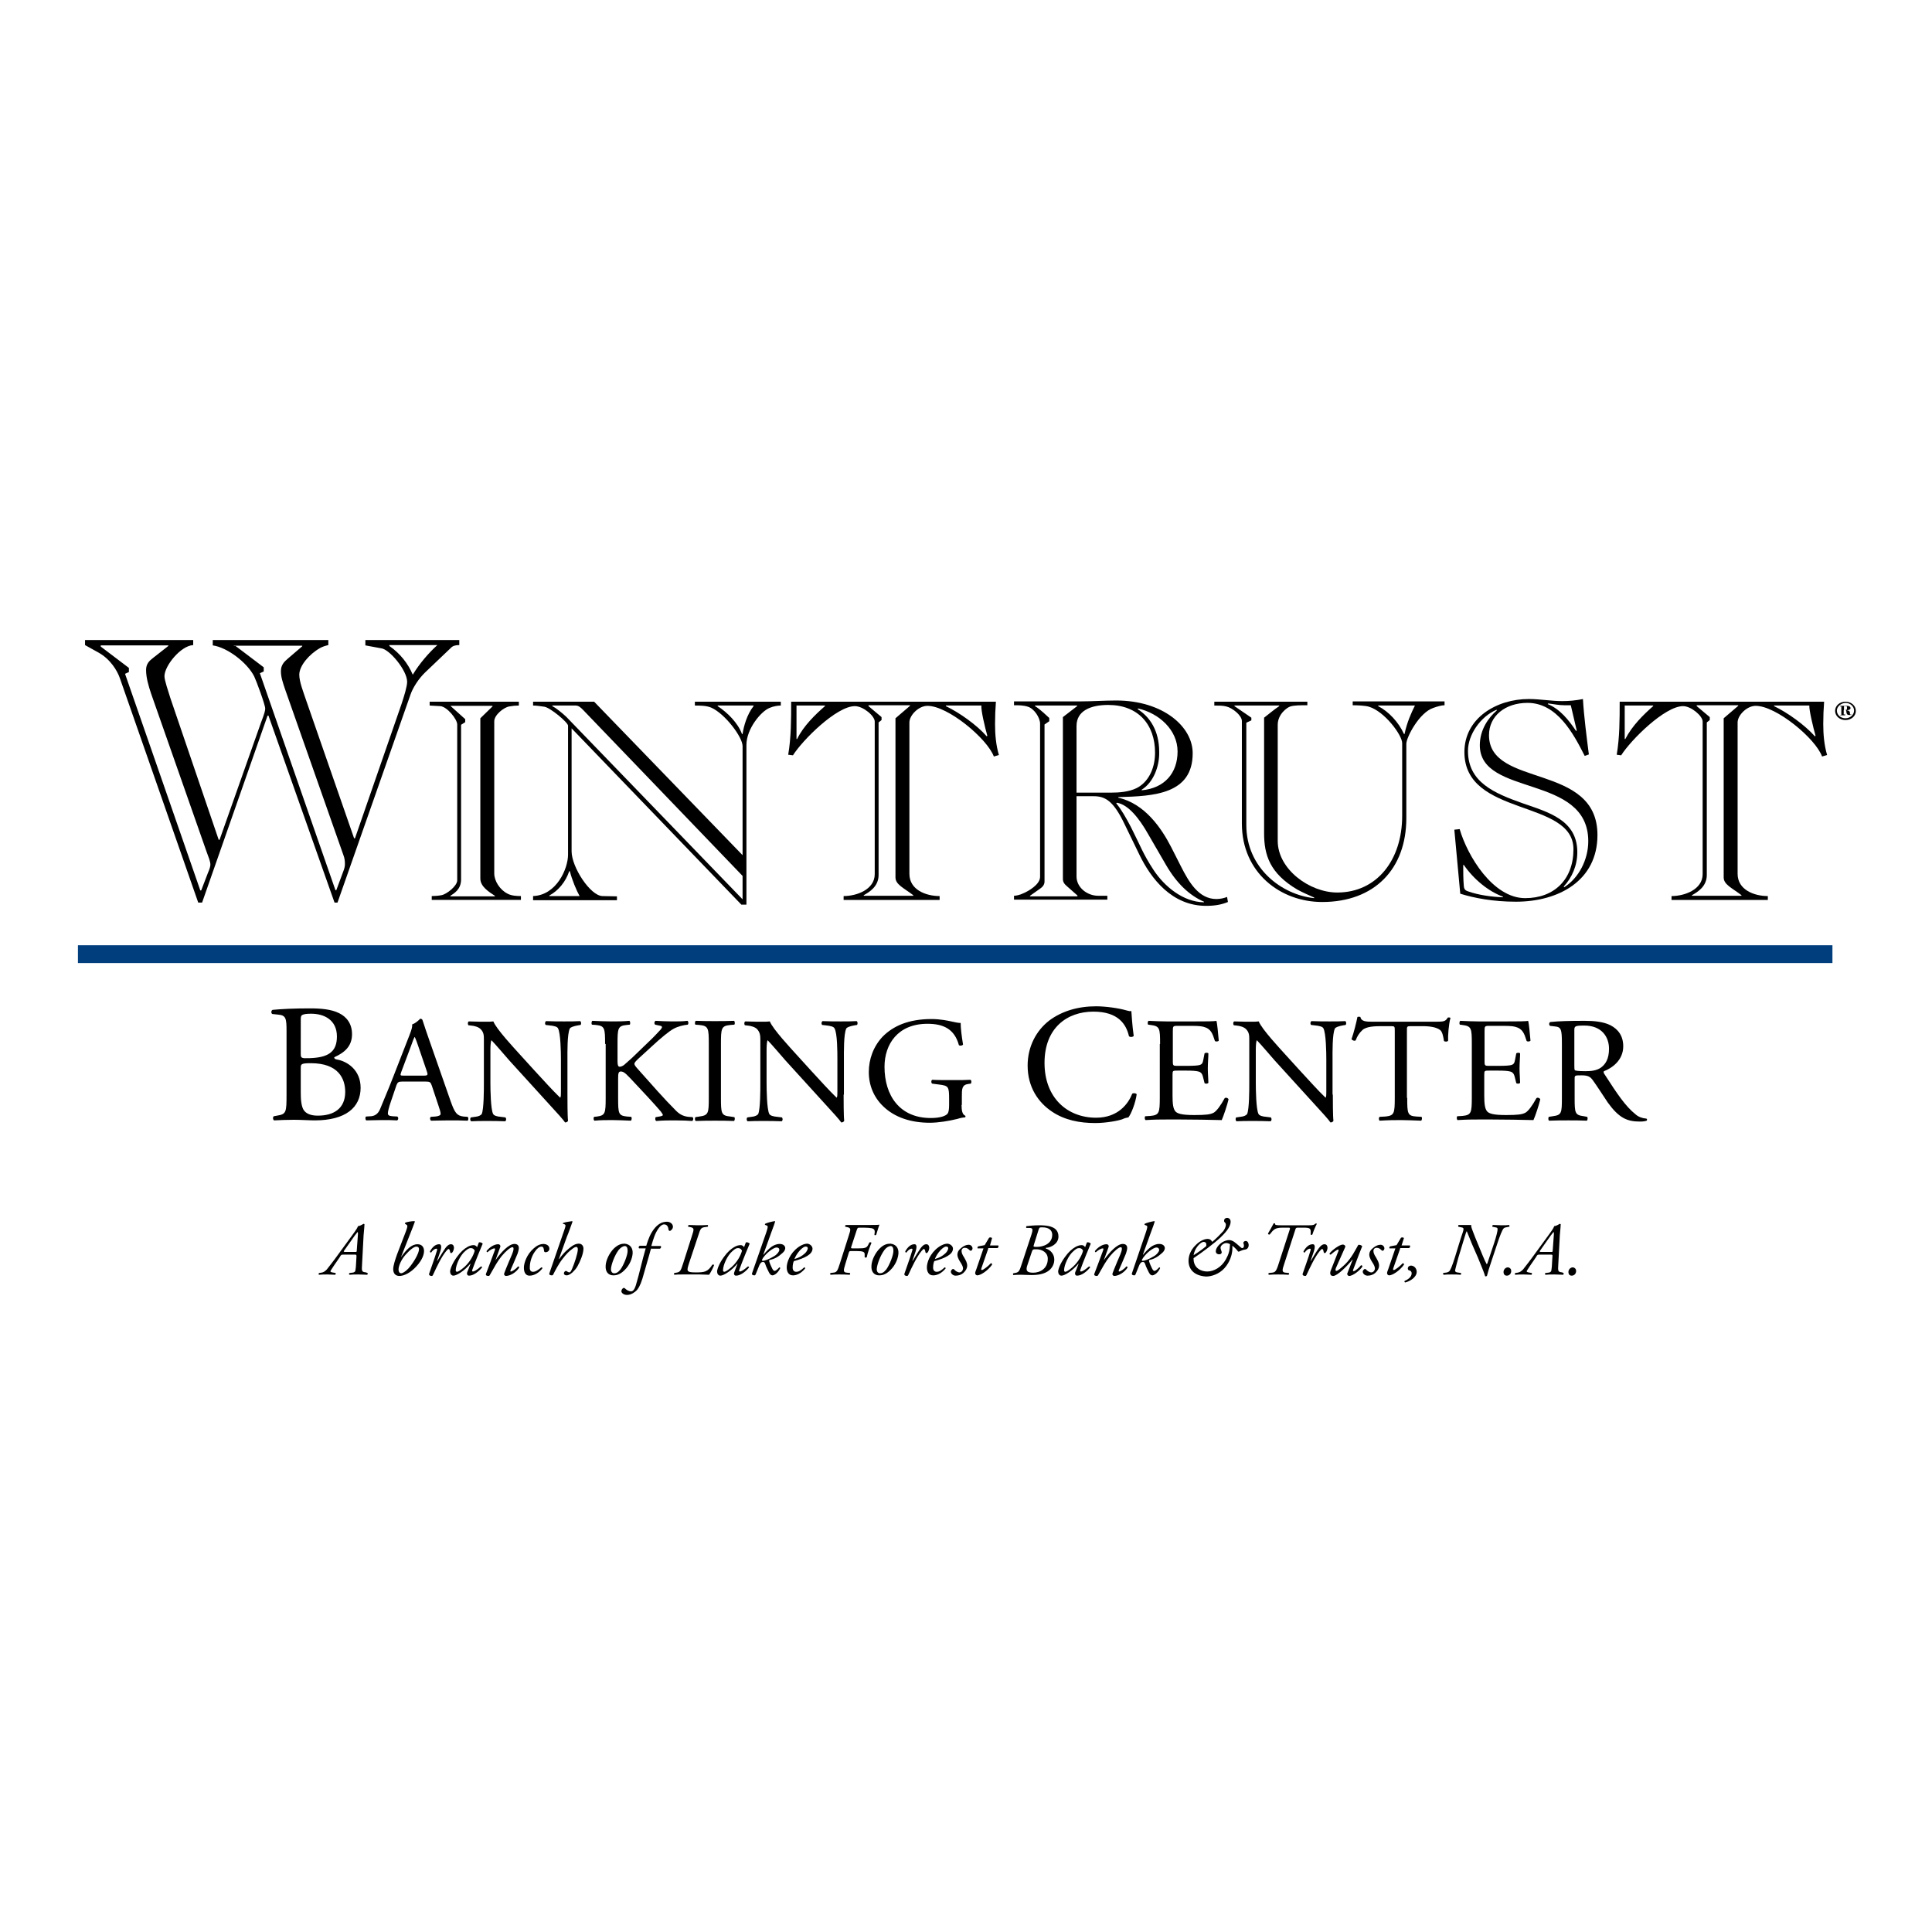 <?xml version="1.0" encoding="utf-8"?>
<!-- Generator: Adobe Illustrator 19.2.1, SVG Export Plug-In . SVG Version: 6.00 Build 0)  -->
<svg version="1.1" id="layer" xmlns="http://www.w3.org/2000/svg" xmlns:xlink="http://www.w3.org/1999/xlink" x="0px" y="0px"
	 viewBox="0 0 652 652" style="enable-background:new 0 0 652 652;" xml:space="preserve">
<style type="text/css">
	.st0{fill:#003E7E;}
</style>
<rect x="26.3" y="319" class="st0" width="592.1" height="6"/>
<g>
	<path d="M119.5,282.9h0.3l15.7-45.3c0.9-2.7,1.9-6,1.9-7.5c0-3.9-6-11-8.7-11.3l-5.4-1V216H155v1.7c-1.2,0-2.2,0.2-2.9,1l-8.6,8.2
		c-2.2,2.1-4.2,5.2-5,7.6l-24.6,70.1h-1l-22.3-63.1h-0.3l-22.1,63.1h-1.3l-26.4-75.6c-0.9-2.7-3.3-6.6-7.3-8.8l-4.5-2.5V216h36.5
		v1.7c-4.2,0.2-9.7,7-9.7,10.5c0,1.4,1.3,5.1,2,7.4l16.3,47.8h0.3l14-39.6c1.2-3.1,1.4-4,1.4-4.7c0-1.3-3.1-9.6-3.7-10.8
		c-2.3-4.6-9-9.8-14-10.5V216h39v1.7c-0.9,0.2-1.9,0.5-2.8,1c-3.7,2.1-7,6-7,9c0,2.4,1.4,5.9,2.3,8.6L119.5,282.9z M34,217.8v0.4
		l9.5,7.2v1.4l-1.3,0.6l25.4,73.1h0.3l2.3-6c0.5-1.1,0.8-2.1,0.8-2.7c0-1.1-0.6-2.5-1.3-4.4L51,234.1c-0.9-2.7-1.7-5.4-1.7-8
		c0-2.1,1.1-3.1,2.4-4.1l5.1-4v-0.2H34z M78.9,217.8v0.2h0.6l9.5,7.2v1.4l-1.3,0.6l25.5,73.2h0.3l2.3-6.2c0.5-1.2,0.6-2,0.6-2.6
		c0-1-0.1-2-0.5-3l-19.7-56c-0.8-2.4-1.4-4.1-1.4-6.1c0-2,1-3.1,2.3-4.2l4.9-4.2v-0.2H78.9z M131.4,217.8v0.2
		c3.6,2.5,6.3,5.9,7.9,9.7c2.2-3.7,5.5-7.5,8.3-10H131.4z"/>
	<path d="M145.7,303.7v-1.3c1,0,2.3-0.1,3.3-0.3c1.7-0.3,5.3-3.1,5.3-5v-52.6c0-1.8-3.4-6-5.7-6.2c-1.2-0.1-2.6-0.1-3.6-0.2v-1.3
		h30.1v1.3c-1,0-2.1,0.1-3.2,0.3c-1.9,0.3-5.1,2.9-5.1,5v51.4c0,2.5,1.9,5.5,4.5,6.8c1.3,0.7,3.1,0.8,4.5,0.8v1.3H145.7z
		 M152.1,238.1v0.2l4.9,4.4v1l-1.4,0.9v52.2c0,3.4-2.4,4.7-3.6,5.5v0.2h15v-0.2c-2-1.3-4.9-3.1-4.9-5.8v-54.1l4.1-4v-0.2H152.1z"/>
	<path d="M179.9,303.7v-1.3c7.9-0.3,11.8-9.2,11.8-14v-43.5c0-1.1-6-6.1-8-6.4c-1.4-0.2-2.6-0.4-3.8-0.4v-1.3h20.6l50.1,51.8v-36.8
		c0-3.1-6-11-10.6-13c-1.6-0.7-4-0.7-5.5-0.7v-1.3h29v1.3c-0.9,0-2.4,0.2-3.8,0.8c-2.8,1.1-7.8,7-7.8,12.5v53.9h-1.7l-57.3-59.5
		v41.5c0,5.3,6.3,15,10.4,15.1l4.9,0.1v1.3H179.9z M186.4,238.1v0.2c1.2,0.6,3.2,2.2,4.7,3.6l59.5,61.6v-7.9l-53.8-56
		c-0.8-0.8-1.5-1.5-2.5-1.5H186.4z M242.2,238.1v0.2c3.2,2.1,6.8,5.6,8.2,9.4h0.2c0.4-2.7,1.5-6.6,3.7-9.4v-0.2H242.2z M195.6,302.4
		c-1.1-2-2.5-5.3-3.3-8.4h-0.2c-1.2,3.6-3.7,6.6-6.7,8.2v0.2H195.6z"/>
	<path d="M336.1,236.7c-0.2,2.6-0.3,5.1-0.3,7.6c0,3.5,0.3,7.1,1.3,10.5l-1.7,0.5c-2.3-6.1-15.5-17.1-22.4-17.1
		c-3,0-6.1,3.2-6.1,5.6v51.1c0,5.4,5.6,7.5,10.2,7.5v1.3h-32.4v-1.3c4.4,0,10.5-2.2,10.5-7.4v-51.5c0-1.9-3.9-5.2-6.7-5.2
		c-6.2,0-17.7,11.5-20.9,16.6l-1.6-0.2c1-5.9,1-11.9,1-17.9H336.1z M293.1,238.1v0.2l4.4,3.7v1l-1,0.8v51.5c0,3.8-3,5.7-5,6.8v0.2
		h16.7v-0.2c-3.3-2.5-6-3.6-6-6v-53.7l4.9-4.2v-0.2H293.1z M319.2,238.1v0.2c4.6,2.2,10.5,6.4,13.8,10.2l0.2-0.2
		c-0.8-2.8-2.2-8.7-2-10.2H319.2z M268.8,249.4h0.2c2.2-4.5,6.2-8.3,9.4-11.1v-0.2h-9.6V249.4z"/>
	<path d="M414.4,304.4c-2.2,0.9-4.4,1.3-7.4,1.3c-11.5,0-18.6-9.2-22.5-17.3l-5.1-10.5c-3.7-7.7-6.5-9.2-10.3-9.2h-5.8v27.1
		c0,3.7,3.6,6.5,7.3,6.5h3.1v1.3h-31.5v-1.3c0.5,0,1.9-0.2,3.3-0.9c1.6-0.7,5.5-2.9,5.5-5.5v-51.7c0-1.9-1.9-5-4.1-5.7
		c-1.5-0.5-3.1-0.5-4.7-0.5v-1.3h22.4c4,0,8.1-0.3,12.1-0.3c15.6,0,25.8,8.7,25.8,17.8c0,13.8-13,14.5-25.1,14.8v0.2
		c8.9,2,14.5,10.2,17.8,16.6l3.4,6.7c2.6,5.1,5.9,10.9,11.9,10.9c1.3,0,2.6-0.3,3.6-0.7L414.4,304.4z M363.6,302.4v-0.2l-3.4-3
		c-1.1-0.9-1.5-1.6-1.5-2.6V242l4.8-3.7v-0.2h-14.2v0.2c1.9,1.2,3.8,3.1,4.8,4v1.1l-1.6,1.1v53c0,1.2-0.8,1.9-1.5,2.4l-3.4,2.4v0.2
		H363.6z M363.4,267.5h11.4c3.1,0,6.2-0.3,8.7-1.5c3.7-1.8,6.3-6.2,6.3-12c0-9.5-5.7-16.1-15.8-16.1c-6,0-10.7,2-10.7,7.1V267.5z
		 M387.3,281.2c-2.8-4.9-6.5-9.7-10.4-10.3l-0.2,0.2c1.6,1.9,3.4,5,5,8.1c3.2,6.3,4,8.9,7.6,14.4c3.7,5.6,10,10.8,17,10.9v-0.2
		c-4.9-2.1-9.2-6.2-12.8-12.4L387.3,281.2z M385.3,266.5v0.2c7.7-0.7,12.1-5.8,12.1-13.1c0-7.3-6.3-12.9-13.3-14.5l-0.2,0.2
		c4.1,2.6,7.3,7.2,7.3,14.5C391.3,258.6,389.3,264,385.3,266.5"/>
	<path d="M441.2,236.7v1.3c-2.3,0-4.4,0-5.7,0.4c-1.1,0.3-4.3,2.6-4.3,6.2v39.2c0,9.5,10.7,17.4,20.1,17.4
		c13.3,0,21.9-10.9,21.9-25.9v-24.5c0-2.7-5.9-10.7-11.2-12.3c-1.3-0.4-4-0.5-5.5-0.5v-1.3h31v1.3c-1,0-2.4,0.4-3.8,0.9
		c-4.8,1.6-9.1,10-9.1,12.1v25.1c0,17.1-10.7,28.3-28.4,28.3c-14.1,0-27.1-9.9-27.1-26.5v-34.6c0-1.8-3.1-4.4-5.3-4.9
		c-1.1-0.3-2.7-0.3-4-0.3v-1.3H441.2z M416.6,238.1v0.2l5.7,3.9v0.9l-1.7,0.8v34.5c0,14.6,12,23.6,22.9,24.7v-0.2
		c-2-0.9-3.9-1.7-5.7-2.7c-9.3-5.5-11.2-11.7-11.2-19v-39c1.7-1.3,3.3-2.7,5.1-3.9v-0.2H416.6z M465.1,238.1v0.2
		c3.5,1.8,6.9,5.4,8.7,9.4h0.2c0.8-3.9,2.3-7.2,3.5-9.6H465.1z"/>
	<path d="M490.8,280l1.8-0.2c2.6,9,11.2,23.3,22.1,23.3c9.8,0,16.3-6.3,16.3-16.5c0-17-36.8-10.8-36.8-32.8
		c0-11.5,10.9-17.9,21.7-17.9c3.8,0,7.6,0.7,11.3,0.7c2.3,0,4.6-0.2,7-0.7c0.3,5.5,1.3,13.3,2,18.7l-1.4,0.5
		c-3.8-7.5-9.3-17.9-19.3-17.9c-7.5,0-13,4.4-13,10.9c0,17.9,36.6,9.2,36.6,33.7c0,15.4-13.1,22.5-27.5,22.5c-7.6,0-14-1.2-18.8-2.7
		L490.8,280z M495.7,300.9c3.1,1.1,7.7,1.8,11.5,1.9v-0.2c-4.9-1.8-9.8-5.8-13.2-10.7h-0.2l0.2-0.2v0.2h-0.2c0,2.4,0,4.8,0.2,7.1
		C494.1,300.4,494.8,300.6,495.7,300.9 M527.7,299.2l0.2,0.2c4.9-3.1,8.1-9.3,8.1-15.5c0-22.8-36.6-14.9-36.6-32.4
		c0-5.3,3-9.4,5.7-11.7v-0.3c-5.5,2.3-9.7,8.5-9.7,13.9c0,10.6,8.9,14.3,18.5,17.7c8.6,3,18.4,5.6,18.4,16.5
		C532.3,292.1,530.5,296.2,527.7,299.2 M530.1,238h-2.2c-1.9,0-3.6-0.4-5.4-0.6l-0.2,0.2c4.2,1.7,7.1,5.4,9.6,9.1l0.2-0.2L530.1,238
		z"/>
	<path d="M615.6,236.7c-0.2,2.6-0.3,5.1-0.3,7.6c0,3.5,0.3,7.1,1.3,10.5l-1.7,0.5c-2.2-6.1-15.5-17.1-22.4-17.1
		c-3,0-6.1,3.2-6.1,5.6v51.1c0,5.4,5.6,7.5,10.2,7.5v1.3h-32.5v-1.3c4.4,0,10.5-2.2,10.5-7.4v-51.5c0-1.9-3.9-5.2-6.6-5.2
		c-6.2,0-17.7,11.5-20.9,16.6l-1.5-0.2c1-5.9,1-11.9,1-17.9H615.6z M572.6,238.1v0.2l4.4,3.7v1l-1,0.8v51.5c0,3.8-3,5.7-5,6.8v0.2
		h16.7v-0.2c-3.3-2.5-6-3.6-6-6v-53.7l4.9-4.2v-0.2H572.6z M598.7,238.1v0.2c4.6,2.2,10.4,6.4,13.8,10.2l0.2-0.2
		c-0.8-2.8-2.2-8.7-2.1-10.2H598.7z M548.3,249.4h0.2c2.3-4.5,6.2-8.3,9.4-11.1v-0.2h-9.6V249.4z"/>
	<path d="M619.3,239.9c0-1.7,1.5-3.1,3.5-3.1c2,0,3.5,1.4,3.5,3.1c0,1.8-1.6,3.1-3.5,3.1C620.8,243,619.3,241.6,619.3,239.9
		 M619.9,239.8c0,1.5,1.3,2.6,2.9,2.6c1.6,0,2.9-1.2,2.9-2.6c0-1.4-1.3-2.6-2.9-2.6C621.2,237.3,619.9,238.5,619.9,239.8
		 M622.8,241.4H621v-0.1h0.4v-2.9H621v-0.2h2.3c0.6,0,1.2,0.2,1.2,0.8c0,0.5-0.8,0.7-1.3,0.7v0c0.8,0.1,1.1,0.4,1.1,0.8
		c0,0.4,0,0.6,0.1,0.6c0,0,0.1,0.1,0.4,0l0,0.1c-0.2,0.1-0.5,0.1-0.7,0.1c-0.7,0-0.9-0.3-1-1c0-0.6-0.1-0.7-0.6-0.7h-0.3v1.5h0.5
		V241.4z M622.4,239.6h0.2c0.6,0,0.7-0.1,0.7-0.4v-0.5c0-0.2,0.1-0.4-0.6-0.4h-0.4V239.6z"/>
	<path d="M124,429.6c0.2,0.1,0.1,0.5-0.1,0.6c-0.8,0-1.8-0.1-2.9-0.1c-1.2,0-2.2,0-3,0.1c-0.3-0.1-0.3-0.5,0-0.6l0.8-0.1
		c0.6,0,0.9-0.3,1-0.4c0.1-0.1,0.2-0.5,0.3-1.6l0.2-3.4c0-0.6,0-0.7-0.5-0.7H116c-0.8,0-0.9,0-1.3,0.8l-2,2.9
		c-0.9,1.4-1.2,1.8-1.2,1.9c0,0.1,0.1,0.3,0.6,0.4l1.1,0.2c0.2,0.1,0.1,0.5-0.1,0.6c-0.8,0-1.6-0.1-2.6-0.1c-1,0-1.9,0-2.9,0.1
		c-0.1-0.2-0.1-0.5,0.1-0.6l0.7-0.1c0.8-0.1,1.3-0.5,1.9-1.1c0.7-0.9,2.3-2.9,4.3-5.7l4.6-6.3c1.1-1.5,1.5-2.2,1.6-2.6
		c0.9-0.1,1.8-0.8,1.9-0.8c0.1,0,0.3,0.1,0.3,0.2c0,0.4-0.1,1.5-0.3,3.7l-0.5,9.5c-0.2,2.8-0.1,2.8,1.3,3L124,429.6z M119.9,422.5
		c0.4,0,0.5,0,0.5-0.5l0.4-5.5c0-0.4,0-0.7-0.1-0.7c-0.1,0-0.2,0.2-1,1.2l-3.6,5.1c-0.2,0.3-0.1,0.4,0.4,0.4H119.9z"/>
	<path d="M135.3,424.3L135.3,424.3c1.9-2.7,3.6-4.4,5.6-4.4c1.5,0,2.2,1,2.2,2.3c0,1.7-1.2,3.9-3.3,5.9c-2.1,2-4,2.5-5,2.5
		c-1.4,0-2.1-0.9-2.1-2.3c0-1.2,0.6-3,1.3-5l3-7.8c0.5-1.4,0.6-1.8,0.3-2.1l-0.6-0.4c-0.1-0.1,0-0.3,0.1-0.4
		c0.5-0.2,1.9-0.5,3.1-0.5l0.1,0.2c-0.5,1.4-0.9,2.4-1.3,3.4L135.3,424.3z M136.9,423.4c-1.6,1.8-2.4,3.9-2.4,5c0,1,0.5,1.3,0.9,1.3
		c0.4,0,1.4-0.5,2.5-1.7c1.6-1.8,3.5-5,3.5-6.4c0-0.7-0.4-0.9-0.9-0.9C139.8,420.7,138.5,421.6,136.9,423.4"/>
	<path d="M148.6,422.3l-1.1,3.2h0.1c0.8-1.4,2.1-3.4,2.7-4.3c0.6-0.8,1.2-1.3,1.9-1.3c0.9,0,1,0.9,1,1.2c0,0.4-0.2,1.1-0.5,1.5
		c-0.3,0.4-0.7,0.4-0.8-0.1c-0.1-0.7-0.3-1-0.5-1c-0.2,0-0.5,0.3-0.9,0.8c-1.6,2-3,5-4.4,8c-0.1,0.2-0.2,0.3-0.4,0.3
		c-0.3,0-1-0.1-0.9-0.7c0.3-1,2-5.5,2.7-8c0.1-0.3,0-0.5-0.2-0.5c-0.7,0-1.4,0.7-1.8,1.3c-0.3,0-0.4-0.1-0.4-0.4
		c0.8-1.4,1.8-2.4,3.1-2.4C149.3,419.9,148.8,421.6,148.6,422.3"/>
	<path d="M161.6,419.3c0.4-0.2,1.1,0.1,1.3,0.4c-0.4,0.9-2.7,6.5-3.5,8.8c-0.2,0.4,0,0.6,0.2,0.6c0.4,0,1.2-0.4,2.7-1.7
		c0.2,0,0.4,0.1,0.4,0.3c-1.1,1.4-2.9,2.8-4.4,2.8c-0.6,0-0.7-0.5-0.7-0.7c0-0.2,0-0.4,0.3-1l0.9-2.3l-0.1,0c-1.8,2.2-4.5,4-5.7,4
		c-0.7,0-1.1-0.7-1.1-1.4c0-0.6,0.6-2.6,2.3-4.9c1.2-1.7,2.4-2.7,3.4-3.3c1-0.6,1.7-0.7,2.3-0.7c0.3,0,0.5,0.1,0.6,0.2
		c0.1,0,0.4,0.3,0.5,0.5L161.6,419.3z M157,422.2c-1.7,1.4-3.2,4.7-3.2,6.5c0,0.3,0.2,0.5,0.4,0.5c0.3,0,1-0.3,2.5-1.6
		c2-1.8,3.1-4,3.5-5.5c-0.2-0.5-0.6-0.9-1.3-0.9C158.3,421.2,157.8,421.5,157,422.2"/>
	<path d="M167.2,425.3L167.2,425.3c1.9-2.7,4.5-5.5,6.4-5.5c1,0,1.5,0.5,1.5,1.4c0,0.4-0.2,1.2-0.4,1.8c-0.5,1.3-2.3,5.4-2.4,5.6
		c-0.1,0.3-0.1,0.5,0.1,0.5c0.4,0,1.7-0.8,2.4-1.7c0.4,0,0.4,0.1,0.4,0.4c-1,1.6-3,2.8-4.5,2.8c-0.2,0-0.6-0.3-0.6-0.6
		c0-0.2,0.1-0.4,0.6-1.7c0.5-1.2,1.5-3.7,2.1-5c0.2-0.5,0.5-1.3,0.5-1.8c0-0.3,0-0.6-0.4-0.6c-0.6,0-2.2,1.3-3.6,3
		c-1.4,1.7-2.4,3.6-4,6.4c-0.1,0.2-0.2,0.3-0.5,0.3c-0.3,0-1-0.1-0.8-0.7c0.1-0.3,2.9-7.6,3-8c0.1-0.3,0.1-0.6-0.1-0.6
		c-0.6,0-1.5,0.5-2.4,1.3c-0.2,0-0.3-0.2-0.3-0.4c1-1.3,2.6-2.3,3.9-2.3c0.6,0,0.9,0.5,0.7,1L167.2,425.3z"/>
	<path d="M185.4,421.4c0,1-1,1.2-1.3,1.2c-0.3,0-0.5-0.2-0.5-0.5c-0.1-0.6-0.1-1.4-0.9-1.4c-0.6,0-1.4,0.5-2.2,1.7
		c-0.9,1.2-1.7,3.3-1.7,5.2c-0.1,1.3,0.5,1.6,1.1,1.6c0.9,0,1.8-0.7,2.8-1.5c0.3,0,0.4,0.2,0.3,0.4c-1,1.3-2.6,2.4-4.3,2.4
		c-1,0-1.9-0.7-1.9-2.7c0-1.6,1-4.5,3.3-6.5c1.1-1,2.2-1.5,3.4-1.5C184.8,419.9,185.4,420.6,185.4,421.4"/>
	<path d="M193.2,412.3c-0.5,1.4-1.3,3.7-1.9,5.1l-2.7,7.5l0.1,0c1.8-2.5,3.2-3.5,4.1-4.2c0.9-0.7,1.8-1,2.5-1c1.1,0,1.6,0.8,1.6,1.7
		c0,1.7-1.1,4.3-2,5.9c-0.5,0.9-1,1.4-1.7,2.1c-0.9,0.8-1.6,1-1.9,1c-0.9,0-1-0.5-1-0.7c0-0.4,0.4-0.8,0.7-0.8
		c0.1,0,0.2,0.1,0.4,0.2c0.2,0.1,0.5,0.3,0.7,0.3c0.4,0,0.6-0.4,1-1.3c0.7-1.6,1.9-5.1,1.9-6.5c0-0.5-0.2-0.8-0.5-0.8
		c-0.4,0-0.9,0.3-1.4,0.7c-1.1,0.8-1.9,1.6-3.3,3.4c-1.2,1.5-2.5,4-3.1,5.2c-0.1,0.2-0.2,0.3-0.5,0.3c-0.3,0-1-0.1-0.8-0.7l4.9-14.2
		c0.6-1.7,0.7-2,0.3-2.3L190,413c-0.1-0.1-0.1-0.2,0.1-0.3c0.4-0.2,2.1-0.5,3-0.6L193.2,412.3z"/>
	<path d="M213.5,423c-0.1,1.4-0.8,3.8-2.8,5.7c-1.6,1.6-3,1.7-3.7,1.7c-1.7,0-2.8-1.2-2.6-3.4c0.1-1.6,1.1-4,2.8-5.7
		c1.4-1.3,2.5-1.6,3.6-1.6C212.7,419.9,213.6,421.2,213.5,423 M208.8,421.8c-1.5,2-2.5,5-2.6,6.3c-0.1,0.9,0.3,1.6,1.1,1.6
		c0.6,0,1.2-0.2,2.1-1.3c1.1-1.5,2.4-4.8,2.4-6.2c0-0.8-0.1-1.7-1-1.7C210.2,420.6,209.6,420.9,208.8,421.8"/>
	<path d="M219.8,421.2c-0.2,0.4-0.4,1.2-0.7,2.3c-0.8,2.8-1.5,5.2-2.3,8c-0.7,2.3-1.5,3.6-2.1,4.1c-0.4,0.4-1.6,1.4-3.1,1.4
		c-1.4,0-1.9-0.9-1.9-1.2c0-0.5,0.3-0.9,0.6-1.1c0.2-0.1,0.4-0.1,0.6,0.1c0.6,0.6,1.4,1,2,1c0.5,0,1.1-0.2,1.7-2.1
		c1.2-4,2.1-8.3,3.3-12.4h-2.2c-0.3-0.2-0.2-0.7,0.2-0.9h2.2c0.7-2.3,1.4-4.2,2.9-6c1.3-1.5,2.6-2.1,4.1-2.1c1,0,2,0.7,2,1.7
		c0,0.7-0.7,1.4-1.1,1.4c-0.2,0-0.3-0.2-0.4-0.4c-0.1-1.4-0.8-1.8-1.5-1.8c-0.6,0-1.3,0.5-1.9,1.4c-1.2,1.7-1.7,3.5-2.4,5.9h3.2
		c0.2,0.3,0.1,0.7-0.3,0.9H219.8z"/>
	<path d="M232.6,426.1c-0.9,2.8-1.1,3.3,2.1,3.3c3,0,4.1-0.1,5.7-2.6c0.3-0.1,0.5,0,0.6,0.1c-0.3,0.9-1.2,2.6-1.7,3.3
		c-1,0-2-0.1-3-0.1c-1,0-2.1,0-3,0h-3c-1.1,0-1.9,0-2.7,0.1c-0.2-0.1-0.2-0.5,0-0.6l0.6-0.1c1.2-0.2,1.5-0.4,2.3-3l3-9.4
		c0.8-2.4,0.8-2.7-0.6-3l-0.6-0.1c-0.2-0.2-0.1-0.5,0.2-0.6c1,0,1.9,0.1,3,0.1c1.1,0,1.9,0,3.3-0.1c0.2,0.1,0.2,0.5,0,0.6l-0.8,0.1
		c-1.5,0.2-1.6,0.5-2.4,3L232.6,426.1z"/>
	<path d="M251.7,419.3c0.4-0.2,1.1,0.1,1.3,0.4c-0.4,0.9-2.7,6.5-3.5,8.8c-0.2,0.4,0,0.6,0.2,0.6c0.4,0,1.2-0.4,2.7-1.7
		c0.2,0,0.4,0.1,0.4,0.3c-1.1,1.4-2.9,2.8-4.4,2.8c-0.6,0-0.7-0.5-0.7-0.7c0-0.2,0.1-0.4,0.3-1l0.9-2.3l-0.1,0c-1.8,2.2-4.5,4-5.7,4
		c-0.7,0-1.1-0.7-1.1-1.4c0-0.6,0.6-2.6,2.3-4.9c1.2-1.7,2.4-2.7,3.4-3.3c1-0.6,1.7-0.7,2.3-0.7c0.3,0,0.5,0.1,0.6,0.2
		c0.1,0,0.4,0.3,0.5,0.5L251.7,419.3z M247.2,422.2c-1.7,1.4-3.2,4.7-3.2,6.5c0,0.3,0.2,0.5,0.4,0.5c0.3,0,1-0.3,2.5-1.6
		c2-1.8,3.1-4,3.5-5.5c-0.2-0.5-0.6-0.9-1.3-0.9C248.4,421.2,248,421.5,247.2,422.2"/>
	<path d="M258.6,415.9c0.6-1.8,0.6-2.1,0.2-2.3l-0.5-0.2c-0.2-0.1-0.2-0.2-0.1-0.4c0.8-0.4,2.1-0.7,3.2-0.9l0.2,0.1
		c-0.2,0.7-0.5,1.6-1.3,3.7l-2.7,7.5h0.1c0.8-1,1.6-1.8,2.6-2.6c0.7-0.5,1.7-1,2.8-1c1.5,0,1.9,0.9,1.9,1.4c0,0.3-0.1,1-1.1,1.8
		c-1.2,1.1-2.5,1.9-4.2,2.2c-0.2,0.1-0.1,0.3-0.1,0.5c0.2,0.7,0.7,1.8,1,2.4c0.3,0.6,0.6,0.8,0.8,0.8c0.3,0,0.8-0.3,1.6-1.2
		c0.2,0,0.3,0.1,0.3,0.3c-0.9,1.9-2.2,2.4-2.6,2.4c-0.5,0-0.8-0.3-1.2-1c-0.3-0.6-1-2-1.2-2.7c-0.2-0.7-0.5-0.9-1-0.8
		c-0.5,0.1-0.6,0.3-1,1l-1.3,3.2c-0.1,0.2-0.2,0.3-0.4,0.3c-0.3,0-1-0.1-0.8-0.7L258.6,415.9z M262.1,421c-0.7,0-1.6,0.6-2.5,1.3
		c-1,0.8-2.1,2-2.4,2.8c-0.1,0.2-0.1,0.4,0.3,0.4c0.5,0,2-0.5,3.8-1.6c1.1-0.7,1.7-1.6,1.7-2.1C263,421.3,262.7,421,262.1,421"/>
	<path d="M274.2,421.4c0,1.9-2.6,3.2-6.3,4.2c-0.2,0.4-0.4,1.2-0.4,2.2c0,0.9,0.5,1.4,1.2,1.4c0.9,0,1.6-0.5,2.7-1.5
		c0.2,0,0.4,0.2,0.3,0.4c-1.6,1.9-3.1,2.3-4.1,2.3c-1.6,0-2.1-1.4-2.1-2.7c0-1.6,1-4.7,3.9-6.8c1.4-1,2.4-1.2,3.1-1.2
		C273.6,419.9,274.2,420.7,274.2,421.4 M270,421.9c-1,1.1-1.6,2.2-1.9,3c1.7-0.5,2.5-1,3.5-1.9c0.8-0.7,1-1.5,1-1.7
		c0-0.3-0.1-0.6-0.6-0.6C271.6,420.6,271,420.9,270,421.9"/>
	<path d="M286.4,417.1c0.8-2.4,0.8-2.7-0.6-3l-0.5-0.1c-0.2-0.2-0.1-0.5,0.2-0.6c0.4,0,0.9,0,1.3,0c0.4,0,0.9,0,1.5,0h4.8
		c1.7,0,2.9,0,3.7-0.1c-0.2,0.4-0.8,2.4-1.1,3.4c-0.1,0.2-0.6,0.2-0.6,0c0.2-1.3,0.2-1.9-0.9-2.2c-0.6-0.1-1.4-0.2-2.7-0.2h-1.4
		c-0.7,0-0.7,0.1-1,0.9l-1.8,5.5c-0.2,0.5-0.1,0.6,0.4,0.6h1.8c2.5,0,3-0.2,3.5-1.2l0.4-0.8c0.1-0.1,0.6-0.1,0.7,0.1
		c-0.2,0.5-0.6,1.5-0.9,2.4c-0.3,0.9-0.6,1.9-0.7,2.5c-0.2,0.2-0.5,0.1-0.7,0l0-1c0-0.8-0.5-1.1-2.7-1.1h-1.9
		c-0.6,0-0.6,0.1-0.8,0.7l-1.1,3.6c-0.7,2.3-0.8,2.9,0.5,3l1,0.1c0.2,0.2,0.1,0.5-0.1,0.6c-1.5-0.1-2.4-0.1-3.5-0.1
		c-1,0-1.9,0-2.9,0.1c-0.2-0.1-0.2-0.5,0-0.6l0.8-0.1c1.2-0.1,1.5-0.4,2.3-3L286.4,417.1z"/>
	<path d="M303.2,423c-0.1,1.4-0.8,3.8-2.8,5.7c-1.6,1.6-3,1.7-3.7,1.7c-1.7,0-2.8-1.2-2.6-3.4c0.1-1.6,1.1-4,2.8-5.7
		c1.3-1.3,2.5-1.6,3.6-1.6C302.4,419.9,303.3,421.2,303.2,423 M298.5,421.8c-1.5,2-2.5,5-2.6,6.3c-0.1,0.9,0.3,1.6,1.1,1.6
		c0.6,0,1.2-0.2,2.1-1.3c1.1-1.5,2.4-4.8,2.4-6.2c0-0.8-0.1-1.7-1-1.7C299.9,420.6,299.2,420.9,298.5,421.8"/>
	<path d="M309,422.3l-1.1,3.2h0.1c0.8-1.4,2.1-3.4,2.7-4.3c0.6-0.8,1.2-1.3,1.9-1.3c0.9,0,1,0.9,1,1.2c0,0.4-0.2,1.1-0.5,1.5
		c-0.3,0.4-0.7,0.4-0.8-0.1c-0.1-0.7-0.3-1-0.5-1c-0.2,0-0.5,0.3-0.9,0.8c-1.6,2-3,5-4.4,8c-0.1,0.2-0.2,0.3-0.4,0.3
		c-0.3,0-1-0.1-0.9-0.7c0.3-1,2-5.5,2.7-8c0.1-0.3,0-0.5-0.2-0.5c-0.7,0-1.4,0.7-1.8,1.3c-0.3,0-0.4-0.1-0.4-0.4
		c0.8-1.4,1.8-2.4,3.1-2.4C309.7,419.9,309.2,421.6,309,422.3"/>
	<path d="M321.6,421.4c0,1.9-2.6,3.2-6.3,4.2c-0.2,0.4-0.4,1.2-0.4,2.2c0,0.9,0.5,1.4,1.2,1.4c0.9,0,1.6-0.5,2.7-1.5
		c0.2,0,0.4,0.2,0.3,0.4c-1.6,1.9-3.1,2.3-4.2,2.3c-1.6,0-2.1-1.4-2.1-2.7c0-1.6,1-4.7,3.9-6.8c1.4-1,2.4-1.2,3.1-1.2
		C321,419.9,321.6,420.7,321.6,421.4 M317.4,421.9c-1,1.1-1.6,2.2-1.9,3c1.7-0.5,2.5-1,3.5-1.9c0.8-0.7,1-1.5,1-1.7
		c0-0.3-0.1-0.6-0.6-0.6C319,420.6,318.4,420.9,317.4,421.9"/>
	<path d="M328.2,421.3c0,0.4-0.3,0.7-0.5,0.8c-0.2,0-0.3,0-0.5-0.2c-0.4-0.4-0.8-0.8-1.6-0.8c-0.8,0-1.1,0.6-1.1,1
		c0,0.5,0.1,1.1,0.9,2.3c0.6,1.1,1,1.7,1,2.8c0,0.7-0.4,1.6-1.3,2.4c-0.7,0.6-1.6,0.9-2.6,0.9c-1,0-1.6-0.8-1.6-1.3
		c0-0.3,0.1-0.5,0.4-0.8c0.2-0.2,0.5-0.2,0.7,0c0.3,0.4,1.1,1,1.8,1c0.6,0,1.2-0.6,1.2-1.4c0-0.4-0.3-1.2-1-2.2
		c-0.7-1.1-0.9-1.9-0.9-2.3c0-1,0.4-1.7,1.6-2.6c0.8-0.6,1.6-0.8,1.9-0.8C327.6,419.9,328.2,420.7,328.2,421.3"/>
	<path d="M333.5,421.4l-2.3,6.6c-0.2,0.5,0,0.6,0.2,0.6c0.4,0,2.1-1.3,3-2.3c0.3,0,0.4,0.2,0.4,0.5c-1.5,2.1-3.9,3.6-5,3.6
		c-0.4,0-0.7-0.4-0.7-0.7c0-0.3,0.1-0.7,0.4-1.4l2.4-7h-2c-0.1-0.3,0-0.6,0.3-0.7l2.1-0.4l1.5-2.5c0.3-0.2,0.8-0.1,1,0.1l-0.7,2.5
		h2.8c0.2,0.3,0,0.8-0.3,0.9H333.5z"/>
	<path d="M348.1,416.6c0.6-1.9,0.4-2.2-0.8-2.2l-0.9,0c-0.2-0.1-0.1-0.5,0-0.6c0.9-0.1,2.4-0.3,4.4-0.3c1.4,0,3,0.1,4.2,0.6
		c1.3,0.5,2.2,1.5,2.2,3.2c0,2.5-2.6,3.7-4.1,3.8c-0.4,0-0.2,0.2,0,0.3c1.5,0.5,2.7,1.9,2.7,3.7c0,0.9-0.3,2.2-1.4,3.3
		c-1.1,1.1-3,1.9-6.2,1.9c-1.4,0-2.4-0.1-3.5-0.1c-1,0-1.9,0-2.7,0.1c-0.2-0.1-0.2-0.5,0-0.6l0.5-0.1c1.2-0.2,1.5-0.4,2.3-3
		L348.1,416.6z M346.6,427.3c-0.5,1.7,0.2,2.2,2.1,2.2c2.2,0,4.9-1.3,4.9-4.7c0-2.1-1.9-3.2-3.8-3.2c-1.2,0-1.3,0-1.6,0.9
		L346.6,427.3z M348.9,420.1c-0.2,0.6-0.2,0.7,1,0.7c1.9,0,5.2-0.9,5.2-4.1c0-1.5-1.1-2.5-3.3-2.5c-1,0-1,0-1.3,0.8L348.9,420.1z"/>
	<path d="M366.8,419.3c0.4-0.2,1.1,0.1,1.3,0.4c-0.4,0.9-2.7,6.5-3.5,8.8c-0.2,0.4,0,0.6,0.2,0.6c0.4,0,1.2-0.4,2.7-1.7
		c0.2,0,0.4,0.1,0.4,0.3c-1.1,1.4-2.9,2.8-4.4,2.8c-0.6,0-0.7-0.5-0.7-0.7c0-0.2,0-0.4,0.3-1l0.9-2.3l-0.1,0c-1.8,2.2-4.5,4-5.7,4
		c-0.7,0-1.1-0.7-1.1-1.4c0-0.6,0.6-2.6,2.3-4.9c1.2-1.7,2.4-2.7,3.4-3.3c1-0.6,1.7-0.7,2.3-0.7c0.3,0,0.5,0.1,0.6,0.2
		c0.1,0,0.4,0.3,0.5,0.5L366.8,419.3z M362.3,422.2c-1.7,1.4-3.2,4.7-3.2,6.5c0,0.3,0.2,0.5,0.4,0.5c0.3,0,1-0.3,2.5-1.6
		c2-1.8,3.1-4,3.5-5.5c-0.2-0.5-0.6-0.9-1.3-0.9C363.5,421.2,363.1,421.5,362.3,422.2"/>
	<path d="M372.5,425.3L372.5,425.3c1.9-2.7,4.5-5.5,6.4-5.5c1,0,1.5,0.5,1.5,1.4c0,0.4-0.2,1.2-0.4,1.8c-0.5,1.3-2.3,5.4-2.4,5.6
		c-0.1,0.3-0.1,0.5,0.1,0.5c0.4,0,1.7-0.8,2.4-1.7c0.4,0,0.4,0.1,0.4,0.4c-1,1.6-3,2.8-4.5,2.8c-0.2,0-0.6-0.3-0.6-0.6
		c0-0.2,0.1-0.4,0.6-1.7c0.5-1.2,1.5-3.7,2.1-5c0.2-0.5,0.5-1.3,0.5-1.8c0-0.3,0-0.6-0.4-0.6c-0.6,0-2.2,1.3-3.6,3
		c-1.4,1.7-2.4,3.6-4,6.4c-0.1,0.2-0.2,0.3-0.5,0.3c-0.3,0-1-0.1-0.8-0.7c0.1-0.3,2.9-7.6,3-8c0.1-0.3,0.1-0.6-0.1-0.6
		c-0.6,0-1.5,0.5-2.4,1.3c-0.2,0-0.3-0.2-0.3-0.4c1-1.3,2.6-2.3,3.9-2.3c0.6,0,0.9,0.5,0.7,1L372.5,425.3z"/>
	<path d="M386.7,415.9c0.6-1.8,0.6-2.1,0.2-2.3l-0.5-0.2c-0.2-0.1-0.2-0.2-0.1-0.4c0.8-0.4,2.1-0.7,3.2-0.9l0.2,0.1
		c-0.2,0.7-0.5,1.6-1.3,3.7l-2.7,7.5h0.1c0.8-1,1.6-1.8,2.6-2.6c0.7-0.5,1.7-1,2.8-1c1.5,0,1.9,0.9,1.9,1.4c0,0.3-0.1,1-1.1,1.8
		c-1.2,1.1-2.5,1.9-4.1,2.2c-0.2,0.1-0.1,0.3-0.1,0.5c0.2,0.7,0.7,1.8,1,2.4c0.3,0.6,0.6,0.8,0.8,0.8c0.3,0,0.8-0.3,1.6-1.2
		c0.2,0,0.3,0.1,0.3,0.3c-0.9,1.9-2.2,2.4-2.6,2.4c-0.5,0-0.8-0.3-1.2-1c-0.3-0.6-1-2-1.2-2.7c-0.2-0.7-0.5-0.9-1-0.8
		c-0.5,0.1-0.6,0.3-1,1l-1.3,3.2c-0.1,0.2-0.2,0.3-0.4,0.3c-0.3,0-1-0.1-0.8-0.7L386.7,415.9z M390.3,421c-0.7,0-1.6,0.6-2.5,1.3
		c-1,0.8-2,2-2.4,2.8c-0.1,0.2-0.1,0.4,0.3,0.4c0.5,0,2-0.5,3.8-1.6c1.1-0.7,1.7-1.6,1.7-2.1C391.1,421.3,390.9,421,390.3,421"/>
	<path d="M401.1,425.5c0-1.3,0.4-3.4,2.5-5.4c1.7-1.7,3.3-2,3.9-2c1.1,0,1.4,0.7,1.6,1c1.1-0.9,2.9-2.7,3.7-3.6
		c0.4-0.5,0.9-1.5,0.9-2.1c0-0.4-0.1-0.6-0.3-0.8c-0.2-0.2-0.3-0.3-0.3-0.6c0-0.7,0.5-1,1-1c0.6,0,1.2,0.4,1.2,1.3
		c0,1.3-0.9,2.9-3.3,5.2c-2.2,2.1-6.5,5.3-9.2,7.1v0.2c0,3.2,2.6,4.3,4.6,4.3c2.2,0,4.8-1.4,6.3-4.1c1-1.8,1.3-3,1.4-5.1
		c-0.3-0.2-0.8-0.4-1.3-0.4c-0.8,0-1.9,0.8-1.9,1.6c0,0.2,0.1,0.6,0.2,0.8c0.1,0.3,0.2,0.6,0.2,0.7c0,0.2-0.1,0.7-0.9,0.7
		c-0.5,0-1.1-0.3-1.1-1c0-0.7,0.5-1.8,1.8-2.8c1-0.8,2.2-1,2.6-1c1.4,0,2.2,0.9,3.5,2c0.6,0.5,0.7,0.7,1.1,0.7
		c0.3,0,0.5-0.4,0.5-0.8c0-0.3-0.1-0.5-0.1-0.6c-0.1-0.2-0.1-0.3-0.1-0.4c0-0.3,0.4-0.6,0.8-0.6c0.7,0,1,0.8,1,1.4
		c0,0.6-0.3,1-0.5,1.2c-0.2,0.2-0.4,0.2-0.7,0.3c-0.4,0-1.5,0.4-1.9,0.6c-0.3,0.2-0.5,0.1-0.6-0.1c-0.1-0.2-1-1.2-1.8-1.8
		c0,0.5,0,1.7-0.1,2.1c-0.1,0.8-0.6,3.3-2.6,5.5c-1.8,2-4.4,2.8-6.2,2.8C402.7,430.5,401.1,428.1,401.1,425.5 M407.1,420.5
		c0-0.2,0-0.6,0-0.6c0-0.5-0.4-0.8-0.9-0.8c-0.4,0-1.2,0.4-2,1.4c-0.8,1-1.2,2-1.4,3.1C404.7,422.4,406.2,421.3,407.1,420.5"/>
	<path d="M441.8,413.5c1.3,0,1.7-0.1,2.2-0.6c0.1,0,0.4,0,0.4,0.1c-0.5,0.9-1.3,2.9-1.5,3.6c-0.1,0.2-0.5,0.2-0.6,0
		c0.1-2,0.1-2.3-2.5-2.3h-1.6c-0.8,0-0.9,0-1.2,1.1l-3.6,11.1c-0.8,2.3-0.8,2.9,0.5,3l1,0.1c0.2,0.2,0.2,0.5-0.1,0.6
		c-1.4-0.1-2.3-0.1-3.4-0.1c-1.1,0-1.9,0-3.2,0.1c-0.2-0.1-0.2-0.5,0-0.6l1-0.1c1.1-0.1,1.5-0.4,2.3-3l3.6-11.1
		c0.4-1.1,0.3-1.1-0.5-1.1h-1.7c-2.6,0-3.1,0.6-4.4,2.3c-0.3,0.1-0.5,0-0.6-0.3c0.6-1,1.5-2.6,1.9-3.4c0.1-0.1,0.4-0.1,0.5,0
		c-0.1,0.5,0.3,0.6,1.9,0.6H441.8z"/>
	<path d="M443.4,422.3l-1.1,3.2h0.1c0.8-1.4,2-3.4,2.7-4.3c0.6-0.8,1.2-1.3,1.9-1.3c0.9,0,1,0.9,1,1.2c0,0.4-0.2,1.1-0.5,1.5
		c-0.3,0.4-0.7,0.4-0.8-0.1c-0.1-0.7-0.3-1-0.5-1c-0.2,0-0.5,0.3-0.9,0.8c-1.6,2-3,5-4.4,8c-0.1,0.2-0.2,0.3-0.4,0.3
		c-0.3,0-1-0.1-0.9-0.7c0.3-1,2-5.5,2.7-8c0.1-0.3,0-0.5-0.2-0.5c-0.7,0-1.4,0.7-1.8,1.3c-0.3,0-0.4-0.1-0.4-0.4
		c0.8-1.4,1.8-2.4,3.1-2.4C444.1,419.9,443.6,421.6,443.4,422.3"/>
	<path d="M450.8,428c-0.2,0.6-0.1,0.9,0.2,0.9c0.4,0,1.4-0.8,2.8-2.1c2.4-2.3,3.7-5.2,4.6-6.7c0.5-0.1,1.2,0.2,1.3,0.5
		c-0.3,0.7-1.9,4.8-3,7.8c-0.1,0.3-0.2,0.6,0.1,0.6c0.5,0,1.9-1.2,2.5-2c0.2,0,0.4,0,0.5,0.4c-0.7,1.2-3.2,3.2-4.5,3.2
		c-0.4,0-0.8-0.5-0.6-0.9l1.8-4.6l-0.1,0c-1.9,2.3-5.1,5.5-6.5,5.5c-1.1,0-1.2-1-0.7-2.1l2.4-6.1c0.2-0.5,0.2-0.7,0-0.7
		c-0.5,0-1.8,1.1-2.5,1.7c-0.3,0-0.5-0.2-0.4-0.4c0.7-1,3.3-3,4.5-3c0.3,0,0.9,0.3,0.8,0.8L450.8,428z"/>
	<path d="M467.2,421.3c0,0.4-0.3,0.7-0.5,0.8c-0.2,0-0.3,0-0.5-0.2c-0.4-0.4-0.8-0.8-1.6-0.8c-0.8,0-1.1,0.6-1.1,1
		c0,0.5,0.1,1.1,0.9,2.3c0.6,1.1,1,1.7,1,2.8c0,0.7-0.4,1.6-1.3,2.4c-0.7,0.6-1.6,0.9-2.6,0.9c-1,0-1.6-0.8-1.6-1.3
		c0-0.3,0.1-0.5,0.4-0.8c0.2-0.2,0.5-0.2,0.7,0c0.3,0.4,1.1,1,1.8,1c0.6,0,1.2-0.6,1.2-1.4c0-0.4-0.3-1.2-1-2.2
		c-0.7-1.1-0.9-1.9-0.9-2.3c0-1,0.4-1.7,1.6-2.6c0.8-0.6,1.6-0.8,1.9-0.8C466.6,419.9,467.2,420.7,467.2,421.3"/>
	<path d="M472.5,421.4l-2.3,6.6c-0.2,0.5,0,0.6,0.2,0.6c0.4,0,2.1-1.3,3-2.3c0.3,0,0.4,0.2,0.4,0.5c-1.5,2.1-3.9,3.6-5,3.6
		c-0.4,0-0.7-0.4-0.7-0.7c0-0.3,0.1-0.7,0.4-1.4l2.4-7h-2c-0.1-0.3,0-0.6,0.3-0.7l2.1-0.4l1.5-2.5c0.3-0.2,0.8-0.1,1,0.1l-0.8,2.5
		h2.8c0.2,0.3,0,0.8-0.3,0.9H472.5z"/>
	<path d="M478.1,429.2c0,1.8-2.2,3.2-3.9,3.6c-0.2-0.1-0.3-0.3-0.2-0.5c0.9-0.4,2.4-1.2,2.4-2.6c0-0.5-0.3-0.9-0.9-1
		c-0.2,0-0.4-0.3-0.4-0.6c0-0.6,0.5-1,1.1-1C477.5,427.2,478.1,428.3,478.1,429.2"/>
	<path d="M493,417.8c0.5-1.5,0.9-2.5,0.9-3c0-0.4-0.2-0.5-0.7-0.6l-1-0.2c-0.2-0.2-0.1-0.6,0.1-0.6c0.4,0,0.8,0,1.2,0
		c0.4,0,0.9,0,1.4,0h1.6v0.4c0,0.3,0.3,1.2,1.3,3.7l2.6,6.3c0.5,1.2,1,2.3,1.3,2.8c0.2,0,0.3-0.3,0.4-0.7l2.1-6.3
		c0.8-2.4,1.2-4.2,1.2-4.7c0-0.5-0.1-0.6-0.7-0.7l-1-0.2c-0.2-0.2-0.1-0.5,0.2-0.6c0.9,0,2,0.1,2.9,0.1c1,0,1.7,0,2.5-0.1
		c0.1,0.1,0.2,0.5,0,0.6l-0.6,0.1c-0.6,0.1-1.1,0.2-1.3,0.5c-0.4,0.4-1.3,2.6-2.1,5.1l-1.9,5.7c-0.9,2.7-1.2,3.6-1.6,5.2
		c-0.2,0.1-0.4,0.2-0.6,0.1c-0.3-1-0.7-2.1-2.4-6.2l-2.1-4.8c-0.7-1.7-1.3-3.3-1.7-4.2c-0.1,0-0.4,0.8-0.8,2.2l-2,6.6
		c-0.5,1.7-1,3.8-1.1,4.2c-0.2,0.8,0.4,0.9,1.3,1l0.6,0.1c0.2,0.1,0.1,0.5-0.1,0.6c-0.8-0.1-1.8-0.1-3-0.1c-0.9,0-1.9,0-2.7,0.1
		c-0.2-0.1-0.3-0.5-0.1-0.6l0.6-0.1c0.3,0,0.9-0.1,1.3-0.4c0.4-0.3,1-1.6,2-4.8L493,417.8z"/>
	<path d="M510,428.9c0,1-0.7,1.6-1.5,1.6c-0.7,0-1.1-0.5-1.1-1.2c0-0.9,0.7-1.6,1.5-1.6C509.6,427.8,510,428.3,510,428.9"/>
	<path d="M527.6,429.6c0.2,0.1,0.1,0.5-0.1,0.6c-0.8,0-1.8-0.1-2.9-0.1c-1.2,0-2.2,0-3,0.1c-0.3-0.1-0.3-0.5,0-0.6l0.8-0.1
		c0.6,0,0.9-0.3,1-0.4c0.1-0.1,0.2-0.5,0.3-1.6l0.2-3.4c0.1-0.6,0-0.7-0.5-0.7h-3.7c-0.8,0-0.9,0-1.3,0.8l-2,2.9
		c-0.9,1.4-1.2,1.8-1.2,1.9c0,0.1,0.1,0.3,0.6,0.4l1.1,0.2c0.2,0.1,0.1,0.5-0.1,0.6c-0.8,0-1.6-0.1-2.6-0.1c-1,0-1.9,0-2.9,0.1
		c-0.1-0.2-0.1-0.5,0.1-0.6l0.7-0.1c0.8-0.1,1.3-0.5,1.9-1.1c0.7-0.9,2.3-2.9,4.3-5.7l4.6-6.3c1.1-1.5,1.5-2.2,1.6-2.6
		c0.9-0.1,1.8-0.8,1.9-0.8c0.1,0,0.3,0.1,0.3,0.2c0,0.4-0.1,1.5-0.3,3.7l-0.5,9.5c-0.2,2.8-0.1,2.8,1.3,3L527.6,429.6z M523.5,422.5
		c0.4,0,0.5,0,0.5-0.5l0.4-5.5c0-0.4,0-0.7-0.1-0.7c-0.1,0-0.2,0.2-1,1.2l-3.6,5.1c-0.2,0.3-0.1,0.4,0.4,0.4H523.5z"/>
	<path d="M531.9,428.9c0,1-0.7,1.6-1.5,1.6c-0.7,0-1.1-0.5-1.1-1.2c0-0.9,0.7-1.6,1.5-1.6C531.5,427.8,531.9,428.3,531.9,428.9"/>
	<path d="M96.7,347.9c0-4.2-0.2-5.3-2.9-5.5l-1.9-0.2c-0.5-0.3-0.4-1.2,0.1-1.4c3.2-0.3,7.1-0.5,12.6-0.5c3.7,0,7.2,0.3,9.8,1.6
		c2.5,1.2,4.4,3.5,4.4,7.1c0,4.1-2.5,6.2-6,7.8c0,0.6,0.5,0.7,1.1,0.8c3.2,0.6,7.8,3.4,7.8,9.5c0,6.6-5,11-15.5,11
		c-1.7,0-4.6-0.2-7-0.2c-2.6,0-4.6,0.1-6.7,0.2c-0.4-0.2-0.5-1.1-0.1-1.4l1.1-0.2c3.1-0.5,3.2-1.1,3.2-7.1V347.9z M101.5,355.5
		c0,1.6,0.1,1.7,3,1.6c6-0.2,9.2-1.9,9.2-7.3c0-5.6-4.3-7.7-8.7-7.7c-1.3,0-2.2,0.1-2.7,0.3c-0.6,0.2-0.8,0.5-0.8,1.5V355.5z
		 M101.5,368.7c0,2,0.1,4.9,1.2,6.2c1.1,1.3,2.9,1.6,4.6,1.6c5.2,0,9.2-2.3,9.2-8c0-4.5-2.3-9.7-11.6-9.7c-3.2,0-3.4,0.3-3.4,1.5
		V368.7z"/>
	<path d="M145.7,366.3c-0.4-1.1-0.6-1.3-2.1-1.3h-7.8c-1.3,0-1.6,0.2-2,1.2l-1.8,5.3c-0.8,2.3-1.1,3.6-1.1,4.2c0,0.6,0.3,0.9,1.5,1
		l1.7,0.1c0.4,0.3,0.4,1.1-0.1,1.3c-1.3-0.1-3-0.1-5.4-0.1c-1.7,0-3.6,0.1-5,0.1c-0.3-0.2-0.4-1-0.1-1.3l1.7-0.1
		c1.2-0.1,2.4-0.7,3.1-2.5c0.9-2.3,2.4-5.6,4.6-11.3l5.3-13.6c0.7-1.8,1-2.8,0.9-3.6c1.2-0.4,2.1-1.3,2.7-1.9c0.3,0,0.7,0.1,0.8,0.5
		c0.7,2.2,1.5,4.5,2.3,6.8l7.1,20.3c1.5,4.3,2.2,5.1,4.4,5.4l1.4,0.1c0.4,0.3,0.3,1.1,0,1.3c-2.1-0.1-3.9-0.1-6.3-0.1
		c-2.5,0-4.5,0.1-6,0.1c-0.4-0.2-0.5-1-0.1-1.3l1.5-0.1c1.1-0.1,1.8-0.4,1.8-0.9c0-0.6-0.3-1.5-0.7-2.7L145.7,366.3z M135.4,361.8
		c-0.4,1.2-0.4,1.2,1.1,1.2h6.4c1.5,0,1.6-0.2,1.1-1.6l-2.8-8.2c-0.4-1.2-0.9-2.6-1.2-3.2h-0.1c-0.2,0.3-0.7,1.5-1.2,3L135.4,361.8z
		"/>
	<path d="M191.5,369.4c0,1.5,0,7.5,0.2,8.8c-0.1,0.3-0.4,0.6-1,0.6c-0.6-0.9-2.1-2.6-6.7-7.6l-12.1-13.3c-1.4-1.6-4.9-5.7-6-6.8
		h-0.1c-0.2,0.6-0.3,1.8-0.3,3.3v11c0,2.4,0.1,8.9,0.9,10.5c0.3,0.6,1.3,0.9,2.6,1l1.6,0.2c0.3,0.4,0.3,1-0.1,1.3
		c-2.3-0.1-4.2-0.1-6.1-0.1c-2.2,0-3.6,0-5.4,0.1c-0.4-0.3-0.4-1-0.1-1.3l1.4-0.2c1.2-0.1,2-0.5,2.3-1c0.7-1.8,0.7-8,0.7-10.4v-14.6
		c0-1.4,0-2.5-1.1-3.6c-0.7-0.7-2-1.1-3.2-1.2l-0.9-0.1c-0.3-0.3-0.3-1.1,0.1-1.3c2.2,0.1,4.9,0.1,5.9,0.1c0.8,0,1.7,0,2.4-0.1
		c1,2.6,7.2,9.2,8.9,11.1l5,5.5c3.6,3.9,6.1,6.7,8.6,9.1h0.1c0.2-0.3,0.2-1.1,0.2-2.1v-10.8c0-2.4-0.1-8.9-1-10.5
		c-0.3-0.5-1.1-0.8-3.2-1l-0.9-0.1c-0.4-0.3-0.3-1.1,0.1-1.3c2.4,0.1,4.2,0.1,6.1,0.1c2.2,0,3.6,0,5.4-0.1c0.4,0.3,0.4,1,0.1,1.3
		l-0.7,0.1c-1.7,0.3-2.7,0.7-2.9,1.1c-0.9,1.8-0.8,8.1-0.8,10.4V369.4z"/>
	<path d="M204.2,352.3c0-5.3-0.1-6.1-3.1-6.4l-1.3-0.1c-0.3-0.2-0.2-1.1,0.1-1.3c2.5,0.1,4.2,0.2,6.5,0.2c2,0,3.8,0,6-0.2
		c0.3,0.2,0.4,1.1,0.1,1.3l-1,0.1c-3,0.3-3.1,1.1-3.1,6.4v5.8c0,1,0.1,1.9,0.7,1.9c0.5,0,1.1-0.3,1.5-0.6c0.7-0.6,2.1-1.9,2.7-2.4
		l5.6-5.4c1-0.9,3.5-3.5,4.1-4.2c0.3-0.4,0.4-0.6,0.4-0.8c0-0.2-0.2-0.4-0.9-0.5l-1.4-0.3c-0.4-0.4-0.3-1,0.1-1.3
		c1.8,0.1,3.9,0.2,5.7,0.2c1.8,0,3.6,0,5.1-0.2c0.4,0.3,0.4,1,0.1,1.3c-1.3,0.1-3.4,0.6-4.8,1.4c-1.5,0.8-4.4,3.2-7.3,5.9l-4.7,4.3
		c-0.7,0.7-1.2,1.2-1.2,1.6c0,0.4,0.3,0.8,1,1.6c4.9,5.5,8.9,10.1,13,14.2c1.2,1.2,2.4,1.9,4.2,2.1l1.4,0.1c0.4,0.3,0.3,1.1-0.1,1.3
		c-1.3-0.1-3.4-0.2-5.8-0.2c-2.1,0-3.9,0-6.3,0.2c-0.4-0.1-0.5-1-0.2-1.3l1.2-0.2c0.7-0.1,1.2-0.3,1.2-0.5c0-0.3-0.4-0.7-0.7-1.2
		c-1-1.2-2.3-2.6-4.3-4.8l-4.2-4.5c-3-3.2-3.8-4.2-5-4.2c-0.8,0-0.9,0.7-0.9,2.4v6.5c0,5.3,0.1,6,3,6.3l1.4,0.1
		c0.3,0.2,0.2,1.1-0.1,1.3c-2.5-0.1-4.3-0.2-6.3-0.2c-2.1,0-3.9,0-6,0.2c-0.3-0.2-0.4-0.9-0.1-1.3l1-0.1c2.7-0.4,2.9-1,2.9-6.3
		V352.3z"/>
	<path d="M239.2,352.4c0-5.4-0.1-6.2-3.2-6.5l-1.3-0.1c-0.3-0.2-0.2-1.1,0.1-1.3c2.6,0.1,4.4,0.1,6.5,0.1c2.1,0,3.8,0,6.4-0.1
		c0.3,0.1,0.4,1.1,0.1,1.3l-1.3,0.1c-3.1,0.3-3.2,1.1-3.2,6.5v18c0,5.4,0.1,6.1,3.2,6.4l1.3,0.2c0.3,0.2,0.2,1.1-0.1,1.3
		c-2.6-0.1-4.4-0.1-6.4-0.1c-2.2,0-3.9,0-6.5,0.1c-0.3-0.1-0.4-1-0.1-1.3l1.3-0.2c3.1-0.4,3.2-1.1,3.2-6.4V352.4z"/>
	<path d="M284.7,369.4c0,1.5,0,7.5,0.2,8.8c-0.1,0.3-0.4,0.6-1,0.6c-0.6-0.9-2.1-2.6-6.7-7.6l-12.1-13.3c-1.4-1.6-4.9-5.7-6-6.8
		h-0.1c-0.2,0.6-0.3,1.8-0.3,3.3v11c0,2.4,0.1,8.9,0.9,10.5c0.3,0.6,1.4,0.9,2.7,1l1.6,0.2c0.3,0.4,0.3,1-0.1,1.3
		c-2.3-0.1-4.2-0.1-6.1-0.1c-2.2,0-3.6,0-5.4,0.1c-0.4-0.3-0.4-1-0.1-1.3l1.4-0.2c1.2-0.1,2-0.5,2.3-1c0.7-1.8,0.7-8,0.7-10.4v-14.6
		c0-1.4-0.1-2.5-1.1-3.6c-0.7-0.7-2-1.1-3.2-1.2l-0.9-0.1c-0.3-0.3-0.3-1.1,0.1-1.3c2.2,0.1,4.9,0.1,5.9,0.1c0.8,0,1.7,0,2.4-0.1
		c1,2.6,7.2,9.2,8.9,11.1l5,5.5c3.6,3.9,6.1,6.7,8.6,9.1h0.1c0.2-0.3,0.2-1.1,0.2-2.1v-10.8c0-2.4,0-8.9-1-10.5
		c-0.3-0.5-1.1-0.8-3.2-1l-0.9-0.1c-0.4-0.3-0.3-1.1,0.1-1.3c2.4,0.1,4.2,0.1,6.1,0.1c2.2,0,3.6,0,5.4-0.1c0.4,0.3,0.4,1,0.1,1.3
		l-0.7,0.1c-1.7,0.3-2.7,0.7-2.9,1.1c-0.9,1.8-0.8,8.1-0.8,10.4V369.4z"/>
	<path d="M324.5,372.9c0,2,0.3,3.2,1.2,3.6c0.2,0.1,0.2,0.5-0.1,0.6c-0.6,0-1.6,0.2-2.5,0.5c-2.8,0.7-6.5,1.3-9.3,1.3
		c-6.2,0-11.8-1.7-15.8-5.6c-3.1-3-4.8-7-4.8-11.5c0-4.3,1.5-8.6,4.7-12c3.5-3.5,8.6-5.9,16.5-5.9c3,0,5.7,0.6,6.6,0.8
		c1,0.2,2.6,0.6,3.2,0.5c0,1.7,0.3,4.3,0.8,7.3c-0.2,0.4-1.1,0.5-1.4,0.2c-1.5-5.5-5.3-7.2-10.6-7.2c-10.1,0-14.5,7-14.5,14.5
		c0,9.7,5.1,17.3,15.6,17.3c3.2,0,5.1-0.7,5.7-1.5c0.3-0.4,0.5-1.3,0.5-2.9v-2c0-4.2-0.2-4.5-3.4-4.9l-2.3-0.3
		c-0.4-0.2-0.4-1.1,0-1.3c1.5,0.1,4.4,0.1,7.4,0.1c2,0,3.8,0,5.5-0.1c0.4,0.2,0.4,1,0.1,1.3l-0.8,0.1c-2.2,0.3-2.2,1.7-2.2,4.2
		V372.9z"/>
	<path d="M354.1,344.4c4.3-3.2,9.7-4.8,15.8-4.8c3.1,0,7.6,0.6,10.3,1.4c0.7,0.2,1.1,0.3,1.6,0.2c0.1,1.3,0.3,4.9,0.8,8.4
		c-0.3,0.4-1.2,0.5-1.6,0.1c-0.9-3.9-3.5-8.3-12-8.3c-8.9,0-16.5,5.5-16.5,17.3c0,11.9,7.8,18.5,17.4,18.5c7.5,0,10.9-4.8,12.2-8.1
		c0.4-0.3,1.3-0.2,1.5,0.2c-0.4,3-1.9,6.7-2.8,7.8c-0.7,0.1-1.4,0.3-2,0.6c-1.3,0.5-5.5,1.3-9.2,1.3c-5.3,0-10.3-1-14.5-3.8
		c-4.7-3.1-8.3-8.3-8.3-15.6C346.8,353.2,349.7,347.8,354.1,344.4"/>
	<path d="M391.5,352.3c0-5.3-0.1-6-3.2-6.4l-0.8-0.1c-0.3-0.2-0.2-1.1,0.1-1.3c2.2,0.1,4,0.2,6.1,0.2h9.8c3.3,0,6.4,0,7-0.2
		c0.3,0.9,0.6,4.5,0.8,6.7c-0.2,0.3-1,0.4-1.3,0.1c-0.8-2.4-1.2-4.1-3.9-4.8c-1.1-0.3-2.8-0.3-5-0.3h-3.7c-1.6,0-1.6,0.1-1.6,2v10.1
		c0,1.4,0.2,1.4,1.7,1.4h3c2.2,0,3.8-0.1,4.4-0.3c0.6-0.2,1-0.5,1.2-1.8l0.4-2.1c0.3-0.3,1.1-0.3,1.3,0c0,1.2-0.2,3.2-0.2,5.1
		c0,1.8,0.2,3.7,0.2,4.8c-0.2,0.4-1.1,0.4-1.3,0.1l-0.5-2c-0.2-0.9-0.6-1.7-1.6-1.9c-0.7-0.2-2-0.3-4-0.3h-3c-1.6,0-1.7,0-1.7,1.4
		v7.1c0,2.7,0.2,4.4,1,5.3c0.6,0.6,1.7,1.2,6.3,1.2c4,0,5.5-0.2,6.6-0.8c0.9-0.5,2.3-2.3,3.7-4.9c0.4-0.3,1.1-0.1,1.3,0.4
		c-0.4,1.8-1.7,5.7-2.3,7c-4.7-0.1-9.3-0.2-13.9-0.2h-4.7c-2.2,0-4,0-7.1,0.2c-0.3-0.2-0.4-1-0.1-1.3l1.7-0.1c3-0.3,3.2-1,3.2-6.3
		V352.3z"/>
	<path d="M449.8,369.4c0,1.5,0,7.5,0.2,8.8c-0.1,0.3-0.4,0.6-1,0.6c-0.6-0.9-2.1-2.6-6.7-7.6l-12.1-13.3c-1.4-1.6-4.9-5.7-6-6.8
		h-0.1c-0.2,0.6-0.3,1.8-0.3,3.3v11c0,2.4,0.1,8.9,0.9,10.5c0.3,0.6,1.3,0.9,2.6,1l1.6,0.2c0.3,0.4,0.3,1-0.1,1.3
		c-2.3-0.1-4.2-0.1-6.1-0.1c-2.2,0-3.6,0-5.4,0.1c-0.4-0.3-0.4-1-0.1-1.3l1.4-0.2c1.2-0.1,2-0.5,2.3-1c0.7-1.8,0.7-8,0.7-10.4v-14.6
		c0-1.4,0-2.5-1.1-3.6c-0.7-0.7-2-1.1-3.2-1.2l-0.9-0.1c-0.3-0.3-0.3-1.1,0.1-1.3c2.2,0.1,4.9,0.1,5.9,0.1c0.8,0,1.7,0,2.4-0.1
		c1,2.6,7.2,9.2,8.9,11.1l5,5.5c3.6,3.9,6.1,6.7,8.6,9.1h0.1c0.2-0.3,0.2-1.1,0.2-2.1v-10.8c0-2.4-0.1-8.9-1-10.5
		c-0.3-0.5-1.1-0.8-3.2-1l-0.9-0.1c-0.4-0.3-0.3-1.1,0.1-1.3c2.4,0.1,4.2,0.1,6.1,0.1c2.2,0,3.6,0,5.3-0.1c0.4,0.3,0.4,1,0.1,1.3
		l-0.7,0.1c-1.7,0.3-2.7,0.7-2.9,1.1c-0.9,1.8-0.8,8.1-0.8,10.4V369.4z"/>
	<path d="M474.9,370.5c0,5.3,0.1,6.1,3.1,6.3l1.7,0.1c0.3,0.2,0.2,1.1-0.1,1.3c-3-0.1-4.7-0.2-6.8-0.2c-2.1,0-3.9,0-7.2,0.2
		c-0.3-0.2-0.4-1,0-1.3l1.9-0.1c3-0.3,3.2-1,3.2-6.3v-22.6c0-1.6,0-1.6-1.6-1.6h-2.9c-2.2,0-5.1,0.1-6.4,1.3
		c-1.2,1.1-1.8,2.2-2.3,3.5c-0.4,0.3-1.1,0-1.4-0.4c0.8-2.3,1.6-5.5,2-7.5c0.2-0.1,0.8-0.1,1,0c0.3,1.6,2,1.6,4.4,1.6h21
		c2.8,0,3.3-0.1,4.1-1.4c0.3-0.1,0.8,0,0.9,0.1c-0.6,2.1-0.9,6.2-0.8,7.7c-0.2,0.4-1.1,0.4-1.4,0.1c-0.2-1.3-0.5-3.1-1.3-3.7
		c-1.2-0.9-3.2-1.3-6-1.3h-3.7c-1.6,0-1.5,0.1-1.5,1.7V370.5z"/>
	<path d="M496.7,352.3c0-5.3-0.1-6-3.2-6.4l-0.8-0.1c-0.3-0.2-0.2-1.1,0.1-1.3c2.2,0.1,4,0.2,6.1,0.2h9.8c3.3,0,6.4,0,7-0.2
		c0.3,0.9,0.6,4.5,0.8,6.7c-0.2,0.3-1,0.4-1.3,0.1c-0.8-2.4-1.2-4.1-3.9-4.8c-1.1-0.3-2.8-0.3-5-0.3h-3.7c-1.6,0-1.6,0.1-1.6,2v10.1
		c0,1.4,0.2,1.4,1.7,1.4h3c2.2,0,3.8-0.1,4.4-0.3c0.6-0.2,1-0.5,1.2-1.8l0.4-2.1c0.3-0.3,1.1-0.3,1.3,0c0,1.2-0.2,3.2-0.2,5.1
		c0,1.8,0.2,3.7,0.2,4.8c-0.2,0.4-1.1,0.4-1.3,0.1l-0.5-2c-0.2-0.9-0.6-1.7-1.6-1.9c-0.7-0.2-2-0.3-4-0.3h-3c-1.6,0-1.7,0-1.7,1.4
		v7.1c0,2.7,0.2,4.4,1,5.3c0.6,0.6,1.7,1.2,6.3,1.2c4,0,5.5-0.2,6.6-0.8c0.9-0.5,2.3-2.3,3.7-4.9c0.4-0.3,1.1-0.1,1.3,0.4
		c-0.4,1.8-1.7,5.7-2.3,7c-4.7-0.1-9.3-0.2-13.9-0.2H499c-2.2,0-4,0-7.1,0.2c-0.3-0.2-0.4-1-0.1-1.3l1.7-0.1c3-0.3,3.2-1,3.2-6.3
		V352.3z"/>
	<path d="M527.1,352.3c0-4.8-0.2-5.7-2.3-5.9l-1.7-0.2c-0.4-0.3-0.4-1.1,0.1-1.3c2.9-0.3,6.5-0.4,11.6-0.4c3.2,0,6.3,0.3,8.7,1.5
		c2.5,1.3,4.3,3.5,4.3,7.1c0,4.8-3.9,7.4-6.5,8.4c-0.3,0.3,0,0.8,0.3,1.2c4.2,6.5,6.9,10.6,10.4,13.4c0.9,0.8,2.2,1.3,3.6,1.4
		c0.3,0.1,0.3,0.5,0.1,0.7c-0.5,0.2-1.3,0.3-2.3,0.3c-4.4,0-7.1-1.3-10.8-6.4c-1.3-1.9-3.5-5.4-5.1-7.6c-0.8-1.1-1.6-1.6-3.7-1.6
		c-2.3,0-2.4,0-2.4,1.1v6.4c0,5.3,0.1,5.9,3.1,6.3l1.1,0.2c0.3,0.3,0.2,1.1-0.1,1.3c-2.3-0.1-4.1-0.1-6.2-0.1c-2.2,0-4.1,0-6.5,0.1
		c-0.3-0.1-0.4-0.9-0.1-1.3l1.3-0.2c3-0.4,3.1-1,3.1-6.3V352.3z M531.3,359.5c0,0.9,0,1.5,0.2,1.7c0.2,0.1,0.9,0.3,3.6,0.3
		c1.9,0,3.8-0.2,5.3-1.3c1.4-1.1,2.6-2.8,2.6-6.3c0-4-2.5-7.8-8.3-7.8c-3.2,0-3.4,0.2-3.4,1.6V359.5z"/>
</g>
</svg>
